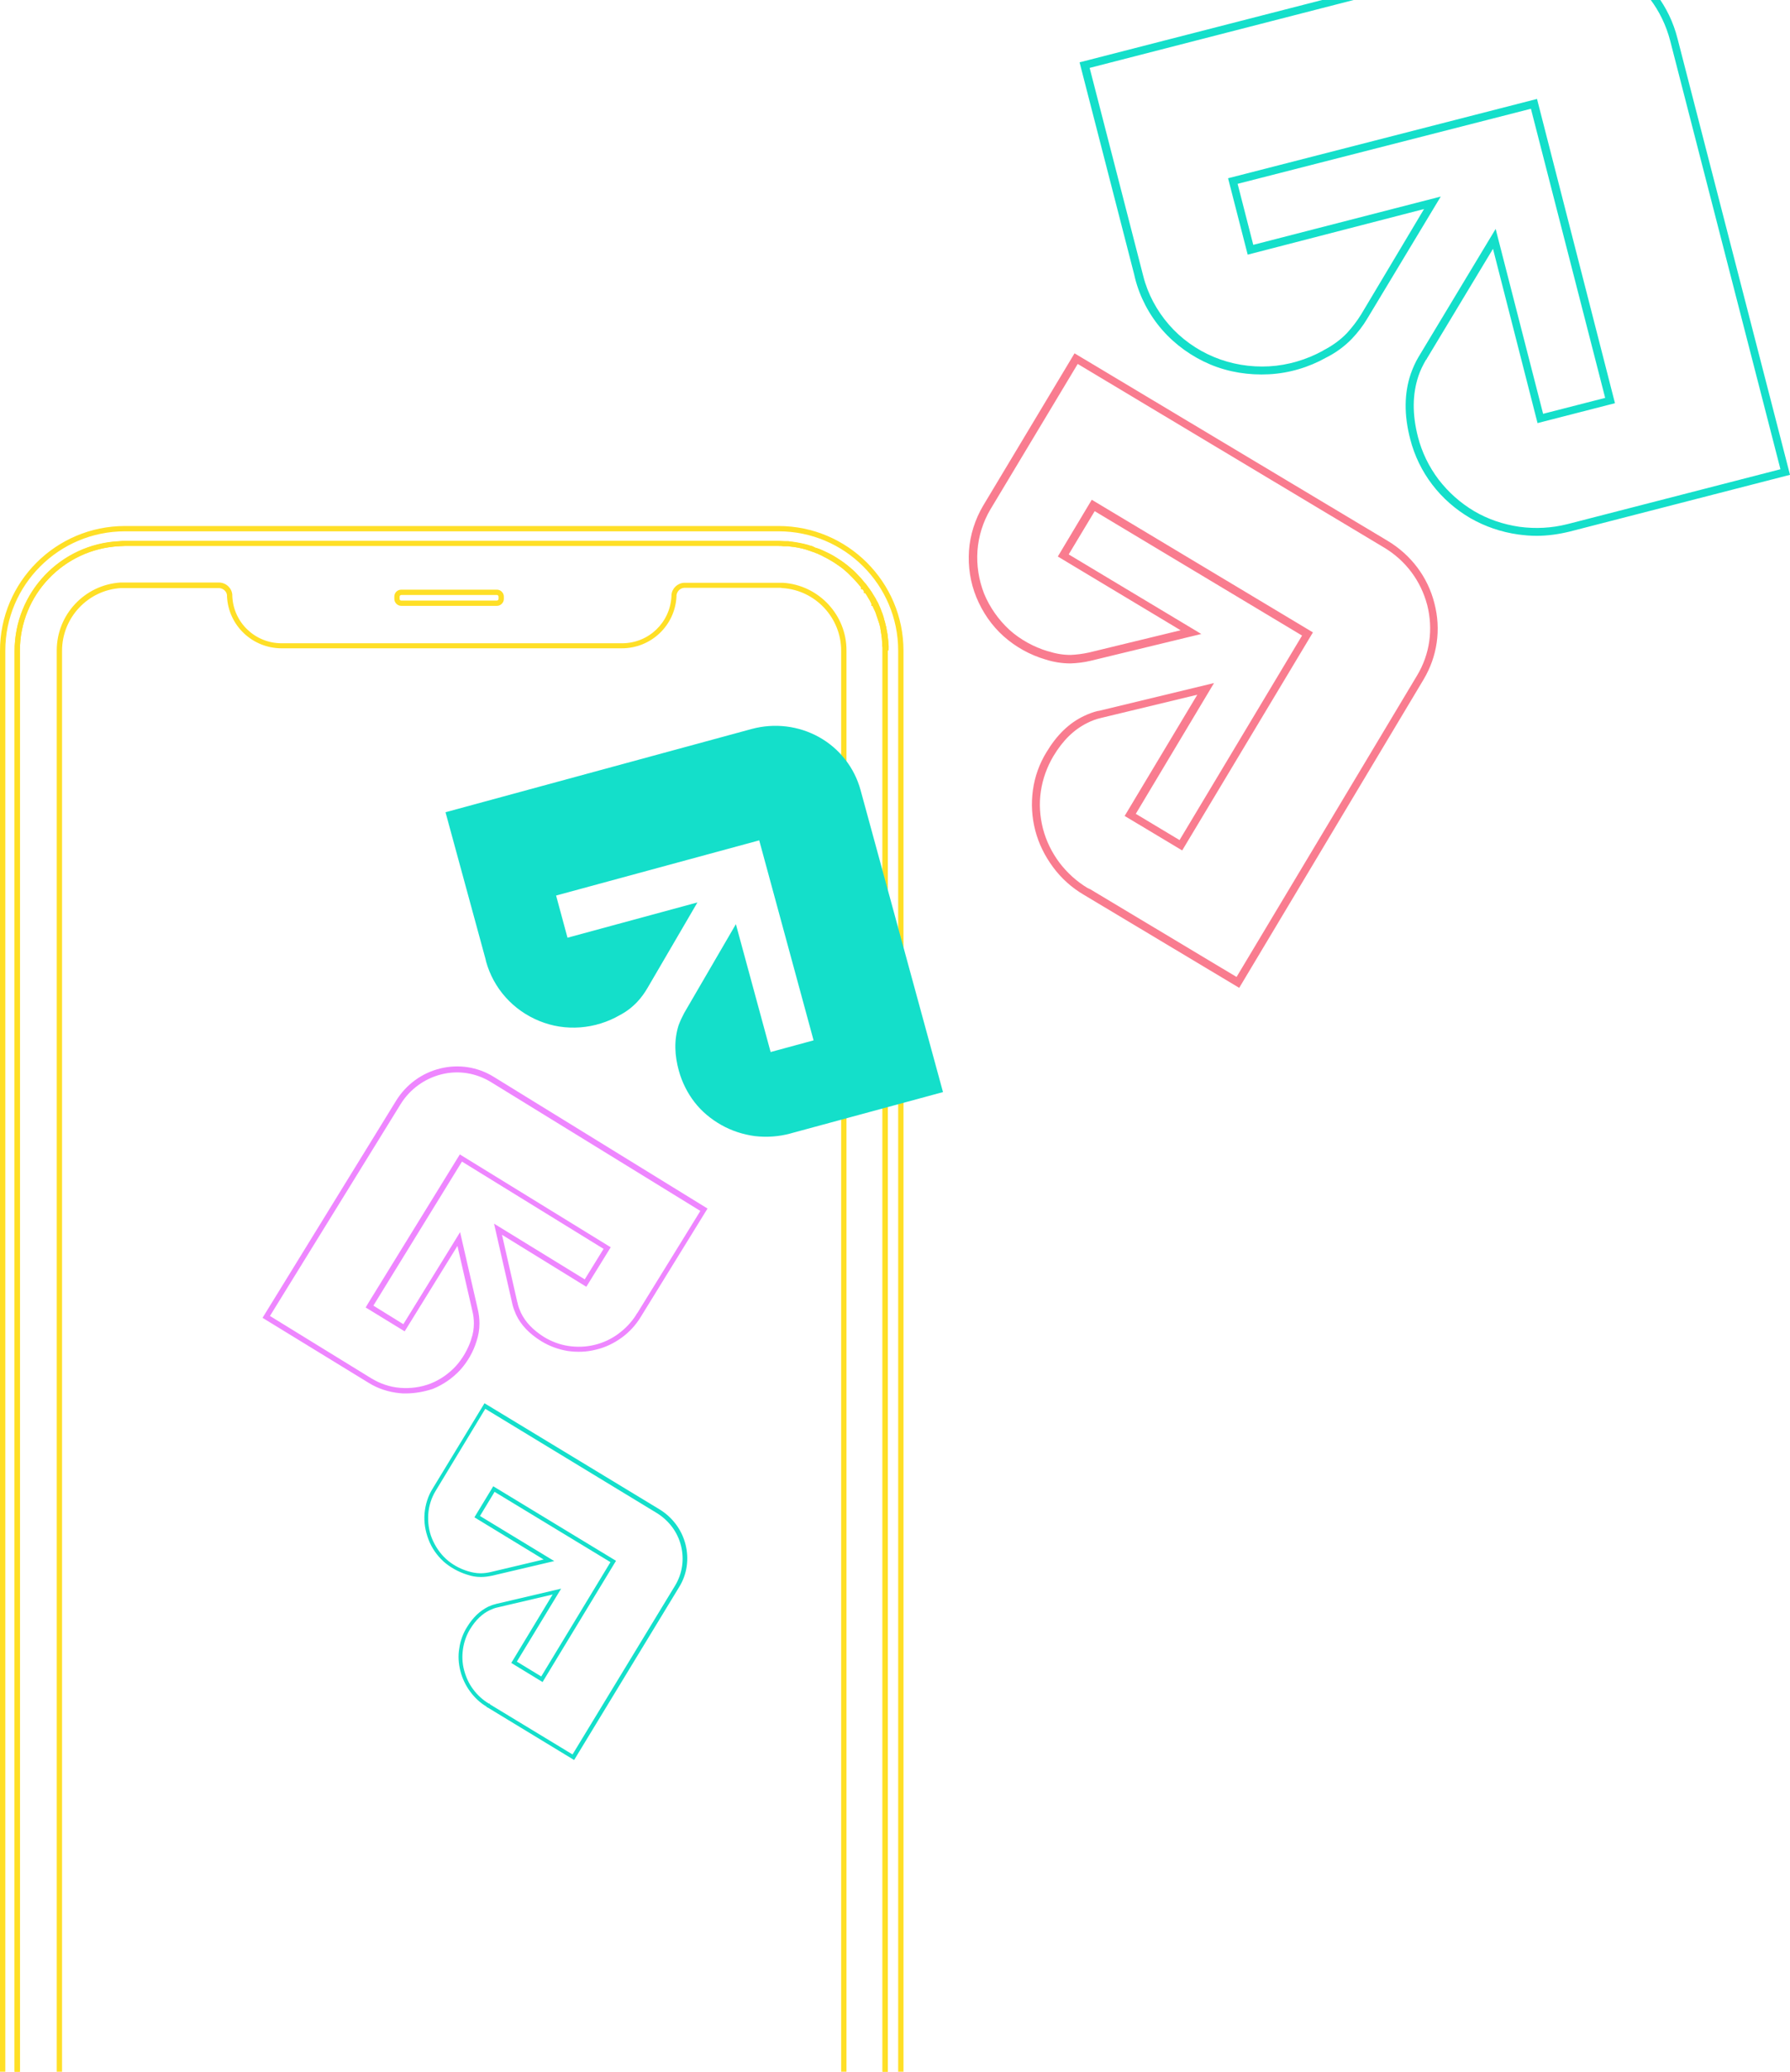 <?xml version="1.0" encoding="utf-8"?>
<!-- Generator: Adobe Illustrator 27.6.1, SVG Export Plug-In . SVG Version: 6.00 Build 0)  -->
<svg version="1.1" width="675" height="781" id="Слой_1" xmlns="http://www.w3.org/2000/svg" xmlns:xlink="http://www.w3.org/1999/xlink" x="0px" y="0px"
	 viewBox="0 0 675 781" style="enable-background:new 0 0 675 781;" xml:space="preserve">
<style type="text/css">
	.st0{fill:#FFDF26;}
	.st1{fill:#EE86FF;}
	.st2{fill:#F97C8F;}
	.st3{fill:#14DFCA;}
</style>
<g>
	<path class="st0" d="M335.1,245c0-0.1,0-0.2,0-0.3c0-0.2,0-0.5,0-0.7c0,0,0,0,0,0c0-0.4,0-0.8-0.1-1.2c0-0.1,0-0.2,0-0.4
		c0-0.4-0.1-0.8-0.1-1.2c-0.1-1.4-0.3-2.7-0.6-4c0-0.2-0.1-0.5-0.1-0.7l-0.2-0.7c-0.1-0.4-0.2-0.9-0.3-1.3c-0.2-0.6-0.4-1.2-0.5-1.8
		c-0.2-0.5-0.3-1-0.5-1.5l-0.1-0.2c-0.2-0.5-0.4-1.1-0.6-1.6l-0.4-0.9c-0.2-0.6-0.5-1.1-0.8-1.7l-0.1-0.1c-0.2-0.5-0.5-1-0.8-1.5
		l-0.5-0.8c-0.4-0.7-0.9-1.5-1.5-2.3l-0.3-0.4h0c-0.3-0.4-0.5-0.7-0.8-1.1l-0.3-0.4c-0.1-0.1-0.2-0.2-0.3-0.3
		c-0.5-0.6-0.9-1.1-1.4-1.7c-0.6-0.6-1.1-1.2-1.7-1.8c-0.4-0.5-0.9-0.9-1.3-1.3c-0.5-0.4-0.9-0.8-1.4-1.2c-1.4-1.2-2.9-2.3-4.5-3.3
		c-0.5-0.3-1.1-0.7-1.6-1c-0.8-0.5-1.7-0.9-2.5-1.3c-0.6-0.3-1.1-0.5-1.7-0.8c-0.6-0.3-1.2-0.5-1.8-0.7c-0.2-0.1-0.5-0.2-0.7-0.2
		c-0.1,0-0.1-0.1-0.2-0.1c-0.1,0-0.3-0.1-0.4-0.2c-0.1,0-0.2-0.1-0.2-0.1c-0.2-0.1-0.3-0.1-0.5-0.2c-0.2-0.1-0.5-0.2-0.7-0.2
		c-0.3-0.1-0.6-0.2-0.9-0.3c-2.1-0.6-4.4-1-6.7-1.3c-0.2,0-0.5,0-0.7-0.1l-0.3,0c-0.3,0-0.5,0-0.8,0l-0.4,0c-0.7,0-1.4-0.1-2.1-0.1
		H47.1c-0.7,0-1.4,0-2.2,0.1c-22.1,1.1-39.4,19.3-39.4,41.4V781h2V245.3c0-21,16.5-38.3,37.5-39.4c0.7,0,1.3-0.1,2-0.1h246.5
		c0.7,0,1.3,0,2,0.1l0.4,0c0.2,0,0.5,0,0.7,0l0.3,0c0.3,0,0.5,0,0.8,0.1c2.2,0.2,4.3,0.6,6.3,1.2c0.3,0.1,0.6,0.2,0.9,0.3
		c0.3,0.1,0.6,0.2,0.9,0.3c0.1,0,0.1,0,0.2,0.1c0.1,0,0.2,0.1,0.3,0.1c0,0,0,0,0.1,0c0.1,0,0.1,0,0.2,0.1c0.1,0,0.2,0.1,0.3,0.1
		c0.2,0,0.3,0.1,0.5,0.2c0.6,0.2,1.1,0.4,1.7,0.7c0.5,0.2,1.1,0.5,1.6,0.8c0.8,0.4,1.6,0.8,2.4,1.3c0.5,0.3,1,0.6,1.5,0.9
		c1.5,1,3,2,4.3,3.2c0.5,0.4,0.9,0.8,1.3,1.2c0.2,0.2,0.4,0.4,0.6,0.6c0.2,0.2,0.4,0.4,0.6,0.6c1.2,1.2,2.2,2.4,3.3,3.7l0,0.7h0.5
		c0.2,0.3,0.4,0.5,0.6,0.8l0,0.7h0.5c0.4,0.6,0.8,1.2,1.1,1.8l0.5,0.8c0.2,0.4,0.5,0.9,0.7,1.4l0,0.8h0.4c0.2,0.3,0.3,0.7,0.5,1.1
		l0.4,0.8c0.2,0.5,0.5,1.1,0.6,1.7l0.1,0.2c0.2,0.5,0.3,1,0.5,1.5c0.2,0.5,0.3,1,0.5,1.5c0.1,0.4,0.2,0.8,0.3,1.2c0,0,0,0,0,0l0,0
		c0.1,0.2,0.1,0.4,0.1,0.6c0,0.2,0.1,0.4,0.1,0.6c0.1,0.6,0.2,1.2,0.3,1.9c0,0,0,0,0,0.1c0.1,0.6,0.2,1.3,0.2,1.9
		c0,0.4,0.1,0.8,0.1,1.2c0,0.1,0,0.1,0,0.2c0,0.4,0,0.8,0.1,1.2c0,0,0,0,0,0v0.1c0,0.4,0,0.8,0,1.2V781h2V245.3
		C335.1,245.2,335.1,245.1,335.1,245z"/>
</g>
<g>
	<path class="st0" d="M293.6,198.3H47.1c-26,0-47.1,21.1-47.1,47V781h2V245.3c0-24.8,20.2-45,45.1-45h246.5
		c24.9,0,45.1,20.2,45.1,45V781h2V245.3C340.7,219.4,319.6,198.3,293.6,198.3z M335.1,243.9C335.1,243.9,335.1,243.9,335.1,243.9
		c0-0.4,0-0.8-0.1-1.2c0-0.1,0-0.2,0-0.4c0-0.4-0.1-0.8-0.1-1.2c-0.1-1.4-0.3-2.7-0.6-4c0-0.2-0.1-0.5-0.1-0.7l-0.2-0.7
		c-0.1-0.4-0.2-0.9-0.3-1.3c-0.2-0.6-0.4-1.2-0.5-1.8c-0.2-0.5-0.3-1-0.5-1.5l-0.1-0.2c-0.2-0.5-0.4-1.1-0.6-1.6l-0.4-0.9
		c-0.2-0.6-0.5-1.1-0.8-1.7l-0.1-0.1c-0.2-0.5-0.5-1-0.8-1.5l-0.5-0.8c-0.4-0.7-0.9-1.5-1.5-2.3l-0.3-0.4h0
		c-0.3-0.4-0.5-0.7-0.8-1.1l-0.3-0.4c-0.1-0.1-0.2-0.2-0.3-0.3c-0.5-0.6-0.9-1.1-1.4-1.7c-0.6-0.6-1.1-1.2-1.7-1.8
		c-0.4-0.5-0.9-0.9-1.3-1.3c-0.5-0.4-0.9-0.8-1.4-1.2c-1.4-1.2-2.9-2.3-4.5-3.3c-0.5-0.3-1.1-0.7-1.6-1c-0.8-0.5-1.7-0.9-2.5-1.3
		c-0.6-0.3-1.1-0.5-1.7-0.8c-0.6-0.3-1.2-0.5-1.8-0.7c-0.2-0.1-0.5-0.2-0.7-0.2c-0.1,0-0.1-0.1-0.2-0.1c-0.1,0-0.3-0.1-0.4-0.2
		c-0.1,0-0.2-0.1-0.2-0.1c-0.1,0-0.2,0-0.2-0.1c-0.1,0-0.2,0-0.3-0.1c-0.2-0.1-0.5-0.2-0.7-0.2c-0.3-0.1-0.6-0.2-0.9-0.3
		c-2.1-0.6-4.4-1-6.7-1.3c-0.2,0-0.5,0-0.7-0.1l-0.3,0c-0.3,0-0.5,0-0.8,0l-0.4,0c-0.7,0-1.4-0.1-2.1-0.1H47.1c-0.7,0-1.4,0-2.2,0.1
		c-22.1,1.1-39.4,19.3-39.4,41.4V781h2V245.3c0-21,16.5-38.3,37.5-39.4c0.7,0,1.3-0.1,2-0.1h246.5c0.7,0,1.3,0,2,0.1l0.4,0
		c0.2,0,0.5,0,0.7,0l0.3,0c0.3,0,0.5,0,0.8,0.1c2.2,0.2,4.3,0.6,6.3,1.2c0.3,0.1,0.6,0.2,0.9,0.3c0.3,0.1,0.6,0.2,0.9,0.3
		c0.1,0,0.1,0,0.2,0.1c0.1,0,0.2,0.1,0.3,0.1c0,0,0,0,0.1,0c0.1,0,0.1,0,0.2,0.1c0.1,0,0.2,0.1,0.3,0.1c0.2,0,0.3,0.1,0.5,0.2
		c0.6,0.2,1.1,0.4,1.7,0.7c0.5,0.2,1.1,0.5,1.6,0.8c0.8,0.4,1.6,0.8,2.4,1.3c0.5,0.3,1,0.6,1.5,0.9c1.5,1,3,2,4.3,3.2
		c0.5,0.4,0.9,0.8,1.3,1.2c0.2,0.2,0.4,0.4,0.6,0.6c0.2,0.2,0.4,0.4,0.6,0.6v0c1.2,1.2,2.2,2.4,3.3,3.7l0,0.7h0.5
		c0.2,0.3,0.4,0.5,0.6,0.8l0,0.7h0.5c0.4,0.6,0.8,1.2,1.1,1.8l0.5,0.8c0.2,0.4,0.5,0.9,0.7,1.4l0,0.8h0.4c0.2,0.3,0.3,0.7,0.5,1.1
		l0.4,0.8c0.2,0.5,0.5,1.1,0.6,1.7l0.1,0.2c0.2,0.5,0.3,1,0.5,1.5c0.2,0.5,0.3,1,0.5,1.5c0.1,0.4,0.2,0.8,0.3,1.2c0,0,0,0,0,0l0,0
		c0.1,0.2,0.1,0.4,0.1,0.6c0,0.2,0.1,0.4,0.1,0.6c0.1,0.6,0.2,1.2,0.3,1.9c0,0,0,0,0,0.1c0.1,0.6,0.2,1.3,0.2,1.9
		c0,0.4,0.1,0.8,0.1,1.2c0,0.1,0,0.1,0,0.2c0,0.4,0,0.8,0.1,1.2c0,0,0,0,0,0v0.1c0,0.4,0,0.8,0,1.2V781h2V245c0-0.1,0-0.2,0-0.3
		C335.1,244.4,335.1,244.1,335.1,243.9z M306.5,205.9c-0.1,0-0.2,0-0.3-0.1c0.2,0,0.3,0.1,0.5,0.2
		C306.7,206,306.6,205.9,306.5,205.9z"/>
</g>
<g>
	<path class="st0" d="M187.4,222.3h-36.1c-1.5,0-2.6,1.2-2.6,2.6v0.9c0,1.4,1.2,2.6,2.6,2.6h36.1c1.4,0,2.6-1.2,2.6-2.6v-0.9
		C190,223.5,188.8,222.3,187.4,222.3z M188,225.8c0,0.3-0.3,0.6-0.6,0.6h-36.1c-0.4,0-0.6-0.3-0.6-0.6v-0.9c0-0.3,0.3-0.6,0.6-0.6
		h36.1c0.3,0,0.6,0.3,0.6,0.6V225.8z"/>
</g>
<g>
	<path class="st0" d="M295.3,219.7l-0.5,0c-0.4,0-0.8,0-1.1,0H258c-2.5,0.1-4.6,2.1-4.8,4.6c0,0.2,0,0.3,0,0.5
		c-0.5,9.9-8.6,17.7-18.6,17.7H106.2c-10,0-18.2-7.8-18.6-17.8c0-0.2,0-0.3,0-0.5c-0.2-2.5-2.3-4.5-4.9-4.6H47.1c-0.3,0-0.7,0-1.2,0
		l-0.5,0c-13.5,0.9-24,12.1-24,25.6V781h2V245.3c0-12.4,9.7-22.8,22.1-23.6l0.6,0c0.4,0,0.7,0,1.1,0h35.5c1.5,0.1,2.8,1.3,2.9,2.7
		c0,0.1,0,0.2,0,0.3v0.1c0.5,11,9.6,19.6,20.6,19.6h128.3c11,0,20.1-8.6,20.6-19.6v-0.1c0-0.1,0-0.2,0-0.3c0.2-1.5,1.4-2.7,2.9-2.8
		h36.5l0.4,0.1h0.2c12.4,0.8,22.1,11.2,22.1,23.6V781h2V245.3C319.3,231.9,308.8,220.6,295.3,219.7z"/>
</g>
<g>
	<path class="st1" d="M153,525.3c-0.8,0-1.6,0-2.3-0.1c-4.1-0.4-8.2-1.7-11.7-3.9L99,496.8l50.4-81.9c3.8-6.1,9.7-10.4,16.6-12.1
		c6.9-1.7,14.1-0.6,20.1,3.1l80.7,49.7l-25.2,40.9c-1.9,3.1-4.3,5.7-7.2,7.8c-2.9,2.1-6.2,3.7-9.7,4.5c-3.5,0.9-7.1,1-10.6,0.5
		c-3.6-0.6-6.9-1.8-10-3.7c-4.5-2.8-7.6-6-9.5-10c-0.5-1.2-1-2.4-1.3-3.6l0,0l-7-30.7l34.2,21l7.1-11.5l-53.4-32.9l-33.4,54.3h0
		l11.3,7l0,0l21.4-34.7l6.7,29.2c0.4,1.7,0.6,3.5,0.6,5.3c0,2.3-0.4,4.5-1.1,6.6c-1.2,4-3.4,7.8-6.2,10.9c-2.9,3.1-6.4,5.5-10.3,7.1
		C159.8,524.7,156.4,525.3,153,525.3z M101.8,496.1l38.2,23.5c3.3,2,7,3.3,10.9,3.6c3.8,0.3,7.8-0.2,11.4-1.6
		c3.6-1.4,6.9-3.7,9.6-6.6c2.6-2.9,4.6-6.4,5.8-10.1l0-0.1c0.7-1.9,1-3.9,1-5.9c0-1.6-0.2-3.3-0.6-4.8l-5.6-24.4l-19.9,32.2l-14.7-9
		l1-1.7l34.5-56l56.9,35l-9.2,14.9l-31.8-19.6l5.8,25.5l0.1,0.1l0,0.3c0.3,1.2,0.7,2.3,1.2,3.4c1.7,3.6,4.6,6.6,8.7,9.2
		c2.8,1.7,5.9,2.9,9.2,3.4c3.3,0.5,6.6,0.4,9.9-0.4c3.3-0.8,6.3-2.2,9-4.2c2.7-2,5-4.4,6.8-7.3l0.1-0.3l0.1,0l0.2-0.3l23.7-38.4
		l-79-48.6c-5.6-3.4-12.2-4.5-18.6-2.9c-6.4,1.6-11.9,5.6-15.4,11.2L101.8,496.1z"/>
</g>
<g>
	<path class="st2" d="M467.3,372.4l-58.8-35.2c-4.4-2.6-8.3-6.1-11.4-10.3c-3.1-4.2-5.4-8.8-6.7-13.8c-1.3-5-1.6-10.1-0.9-15.2
		c0.7-5.1,2.4-9.9,5.1-14.3c3.9-6.5,8.5-11,14.2-13.7c1.7-0.8,3.5-1.5,5.3-1.9l0.2,0l43.5-10.5l-29.5,49.3l16.5,9.9l46.2-77.1
		l-78.2-46.9l-9.8,16.3l50,30l-41.7,10.1c-2.5,0.6-5,0.9-7.6,1c-3.2,0-6.4-0.5-9.5-1.5c-5.8-1.7-11.2-4.7-15.7-8.7
		c-4.5-4-8-9.1-10.3-14.7c-2.3-5.6-3.2-11.6-2.8-17.6c0.4-5.9,2.3-11.8,5.3-16.9l34.5-57.5l118.1,70.7c8.8,5.3,15.1,13.6,17.6,23.5
		c2.6,9.9,1.1,20.1-4.1,28.8L467.3,372.4z M410.9,335.1l55.4,33.2l68.1-113.7c4.8-8,6.1-17.4,3.8-26.5c-2.4-9.1-8.1-16.8-16.3-21.7
		l-115.5-69.2L373.5,192c-2.8,4.7-4.5,10.1-4.9,15.6c-0.4,5.5,0.5,11.1,2.5,16.2c2.1,5.1,5.4,9.8,9.5,13.6c4.1,3.7,9.2,6.5,14.5,8.1
		l0.1,0c2.8,0.9,5.6,1.4,8.5,1.4c2.3-0.1,4.6-0.4,6.9-0.9l34.6-8.4l-46.3-27.8l12.8-21.4l83.4,50l-49.3,82.2l-21.7-13l27.4-45.7
		l-36.5,8.8c-1.7,0.4-3.3,1-4.9,1.8c-5.1,2.5-9.3,6.6-12.9,12.6c-2.4,4.1-4,8.5-4.7,13.2c-0.7,4.7-0.4,9.4,0.8,14.1
		c1.2,4.6,3.3,8.9,6.2,12.8c2.9,3.8,6.4,7,10.5,9.5l0.8,0.4L410.9,335.1z"/>
</g>
<g>
	<path class="st3" d="M579.4,202c-2.3,0-4.5-0.2-6.8-0.5c-6.5-0.9-12.6-3-18.2-6.2c-5.6-3.3-10.4-7.5-14.3-12.6
		c-3.9-5.1-6.7-10.9-8.3-17.1c-2.4-9.2-2.3-17.3,0.2-24.7c0.8-2.2,1.7-4.3,2.9-6.3v0l29.1-48.3l17.9,69.7l23.4-6l-28-109v0
		L466.7,69.3l5.9,23l70.7-18.2l-27.7,46c-1.6,2.7-3.6,5.3-5.8,7.6c-2.8,2.9-6.1,5.3-9.7,7.1c-6.6,3.7-14,5.9-21.6,6.3
		c-7.5,0.4-15.2-0.8-22.1-3.7c-6.9-2.9-13.2-7.4-18.1-13c-4.9-5.6-8.5-12.4-10.3-19.6l-0.3-1.3l-20.6-80l167-42.9
		c12.5-3.2,25.4-1.4,36.5,5c11.1,6.4,18.9,16.7,22,29L675,179l-83.1,21.4C587.8,201.4,583.6,202,579.4,202z M537.7,135.7
		c-1.1,1.9-2.1,3.9-2.8,6c-2.3,6.9-2.4,14.4-0.2,23c1.5,5.8,4.1,11.2,7.8,16.1c3.7,4.8,8.2,8.8,13.4,11.9c5.3,3.1,11,5,17.1,5.9
		c6,0.8,12.1,0.5,18-1l1.2-0.3l79.2-20.4L629.8,15.3c-3-11.5-10.3-21.2-20.6-27.2c-10.4-6-22.5-7.7-34.2-4.7L410.9,25.6l20.2,78.4
		c1.7,6.8,5.1,13.1,9.7,18.4c4.6,5.3,10.5,9.5,17,12.2c6.5,2.7,13.7,3.9,20.8,3.5c7.1-0.4,14.1-2.5,20.3-5.9l0.1-0.1
		c3.3-1.7,6.3-3.8,8.9-6.5c2-2.2,3.8-4.5,5.4-7.1L537,78.8L470.5,96l-7.4-28.8l116.5-29.9L609,152l-29.2,7.5L563,93.8l-25,41.5v0.1
		L537.7,135.7z"/>
</g>
<g>
	<path class="st3" d="M324.5,297.8c-2.3-8.4-7.9-15.6-15.6-19.9c-7.7-4.3-16.8-5.4-25.4-3.1L168,306.2l15.1,55.4l0.2,0.9
		c1.4,5,3.9,9.6,7.4,13.5c3.5,3.9,7.8,6.9,12.7,8.9c4.9,2,10.1,2.8,15.4,2.4c5.3-0.4,10.4-2,14.9-4.6c2.5-1.3,4.7-3,6.6-5
		c1.5-1.6,2.8-3.4,3.9-5.3l18.8-32.2l-49,13.3l-4.3-15.9l76.6-20.8l20.5,75.4l-16.2,4.4l-13.1-48.2L258,381.9
		c-0.8,1.5-1.5,3-2.1,4.6c-1.8,5.7-1.5,11.4,0.1,17.2c1.2,4.3,3.2,8.3,5.9,11.8c2.7,3.5,6.2,6.4,10.1,8.6c3.9,2.2,8.2,3.6,12.7,4.2
		c4.5,0.5,9,0.2,13.4-1c0.2-0.1,0.5-0.1,0.7-0.2l56.8-15.4L324.5,297.8z"/>
</g>
<g>
	<path class="st3" d="M216.5,663.5l-32.6-19.8h-0.2l-0.2-0.3c-2.5-1.5-4.5-3.4-6.2-5.7c-1.7-2.3-3-5-3.7-7.8
		c-0.7-2.8-0.9-5.7-0.4-8.5c0.4-2.9,1.4-5.6,2.9-8c2.2-3.6,4.8-6.1,8-7.7c0.9-0.4,1.9-0.8,2.9-1l0.1-0.1l0.2,0l24.3-5.7l-16.7,27.5
		l9.2,5.6l26.1-43.1l-43.7-26.5l-5.5,9.1l28,17l-23.4,5.5c-1.4,0.3-2.8,0.5-4.2,0.5c0,0,0,0-0.1,0c-1.8,0-3.5-0.3-5.2-0.9
		c-3.2-1-6.3-2.7-8.8-4.9c-2.5-2.3-4.5-5.1-5.7-8.3c-1.2-3.1-1.8-6.5-1.5-9.9c0.3-3.3,1.3-6.6,3.1-9.4l0.3-0.5l19.2-31.6l66,40
		c4.9,3,8.4,7.7,9.8,13.2c1.4,5.5,0.6,11.3-2.4,16.1L216.5,663.5z M184.9,642.6l31,18.8l38.7-63.7c2.7-4.5,3.5-9.8,2.2-15
		c-1.3-5.2-4.6-9.5-9.1-12.3L183,531.1l-18.7,30.9c-1.6,2.6-2.6,5.7-2.8,8.8c-0.2,3.1,0.2,6.3,1.4,9.2c1.2,2.9,3,5.6,5.3,7.7
		c2.3,2.1,5.2,3.7,8.2,4.6c1.6,0.5,3.2,0.8,4.8,0.8c0,0,0,0,0.1,0c1.3,0,2.6-0.2,3.9-0.5l19.8-4.7L178.9,572l7.1-11.7l46.3,28.1
		l-0.8,1.3l-26.9,44.4l-11.8-7.2l15.6-25.8l-20.9,4.9c-1,0.2-1.9,0.6-2.8,1c-2.9,1.4-5.3,3.7-7.4,7.1c-1.4,2.3-2.3,4.8-2.7,7.5
		c-0.4,2.7-0.3,5.3,0.4,8c0.7,2.6,1.8,5.1,3.4,7.2c1.6,2.2,3.6,4,5.9,5.4h0.3l0.2,0.3L184.9,642.6z"/>
</g>
</svg>
